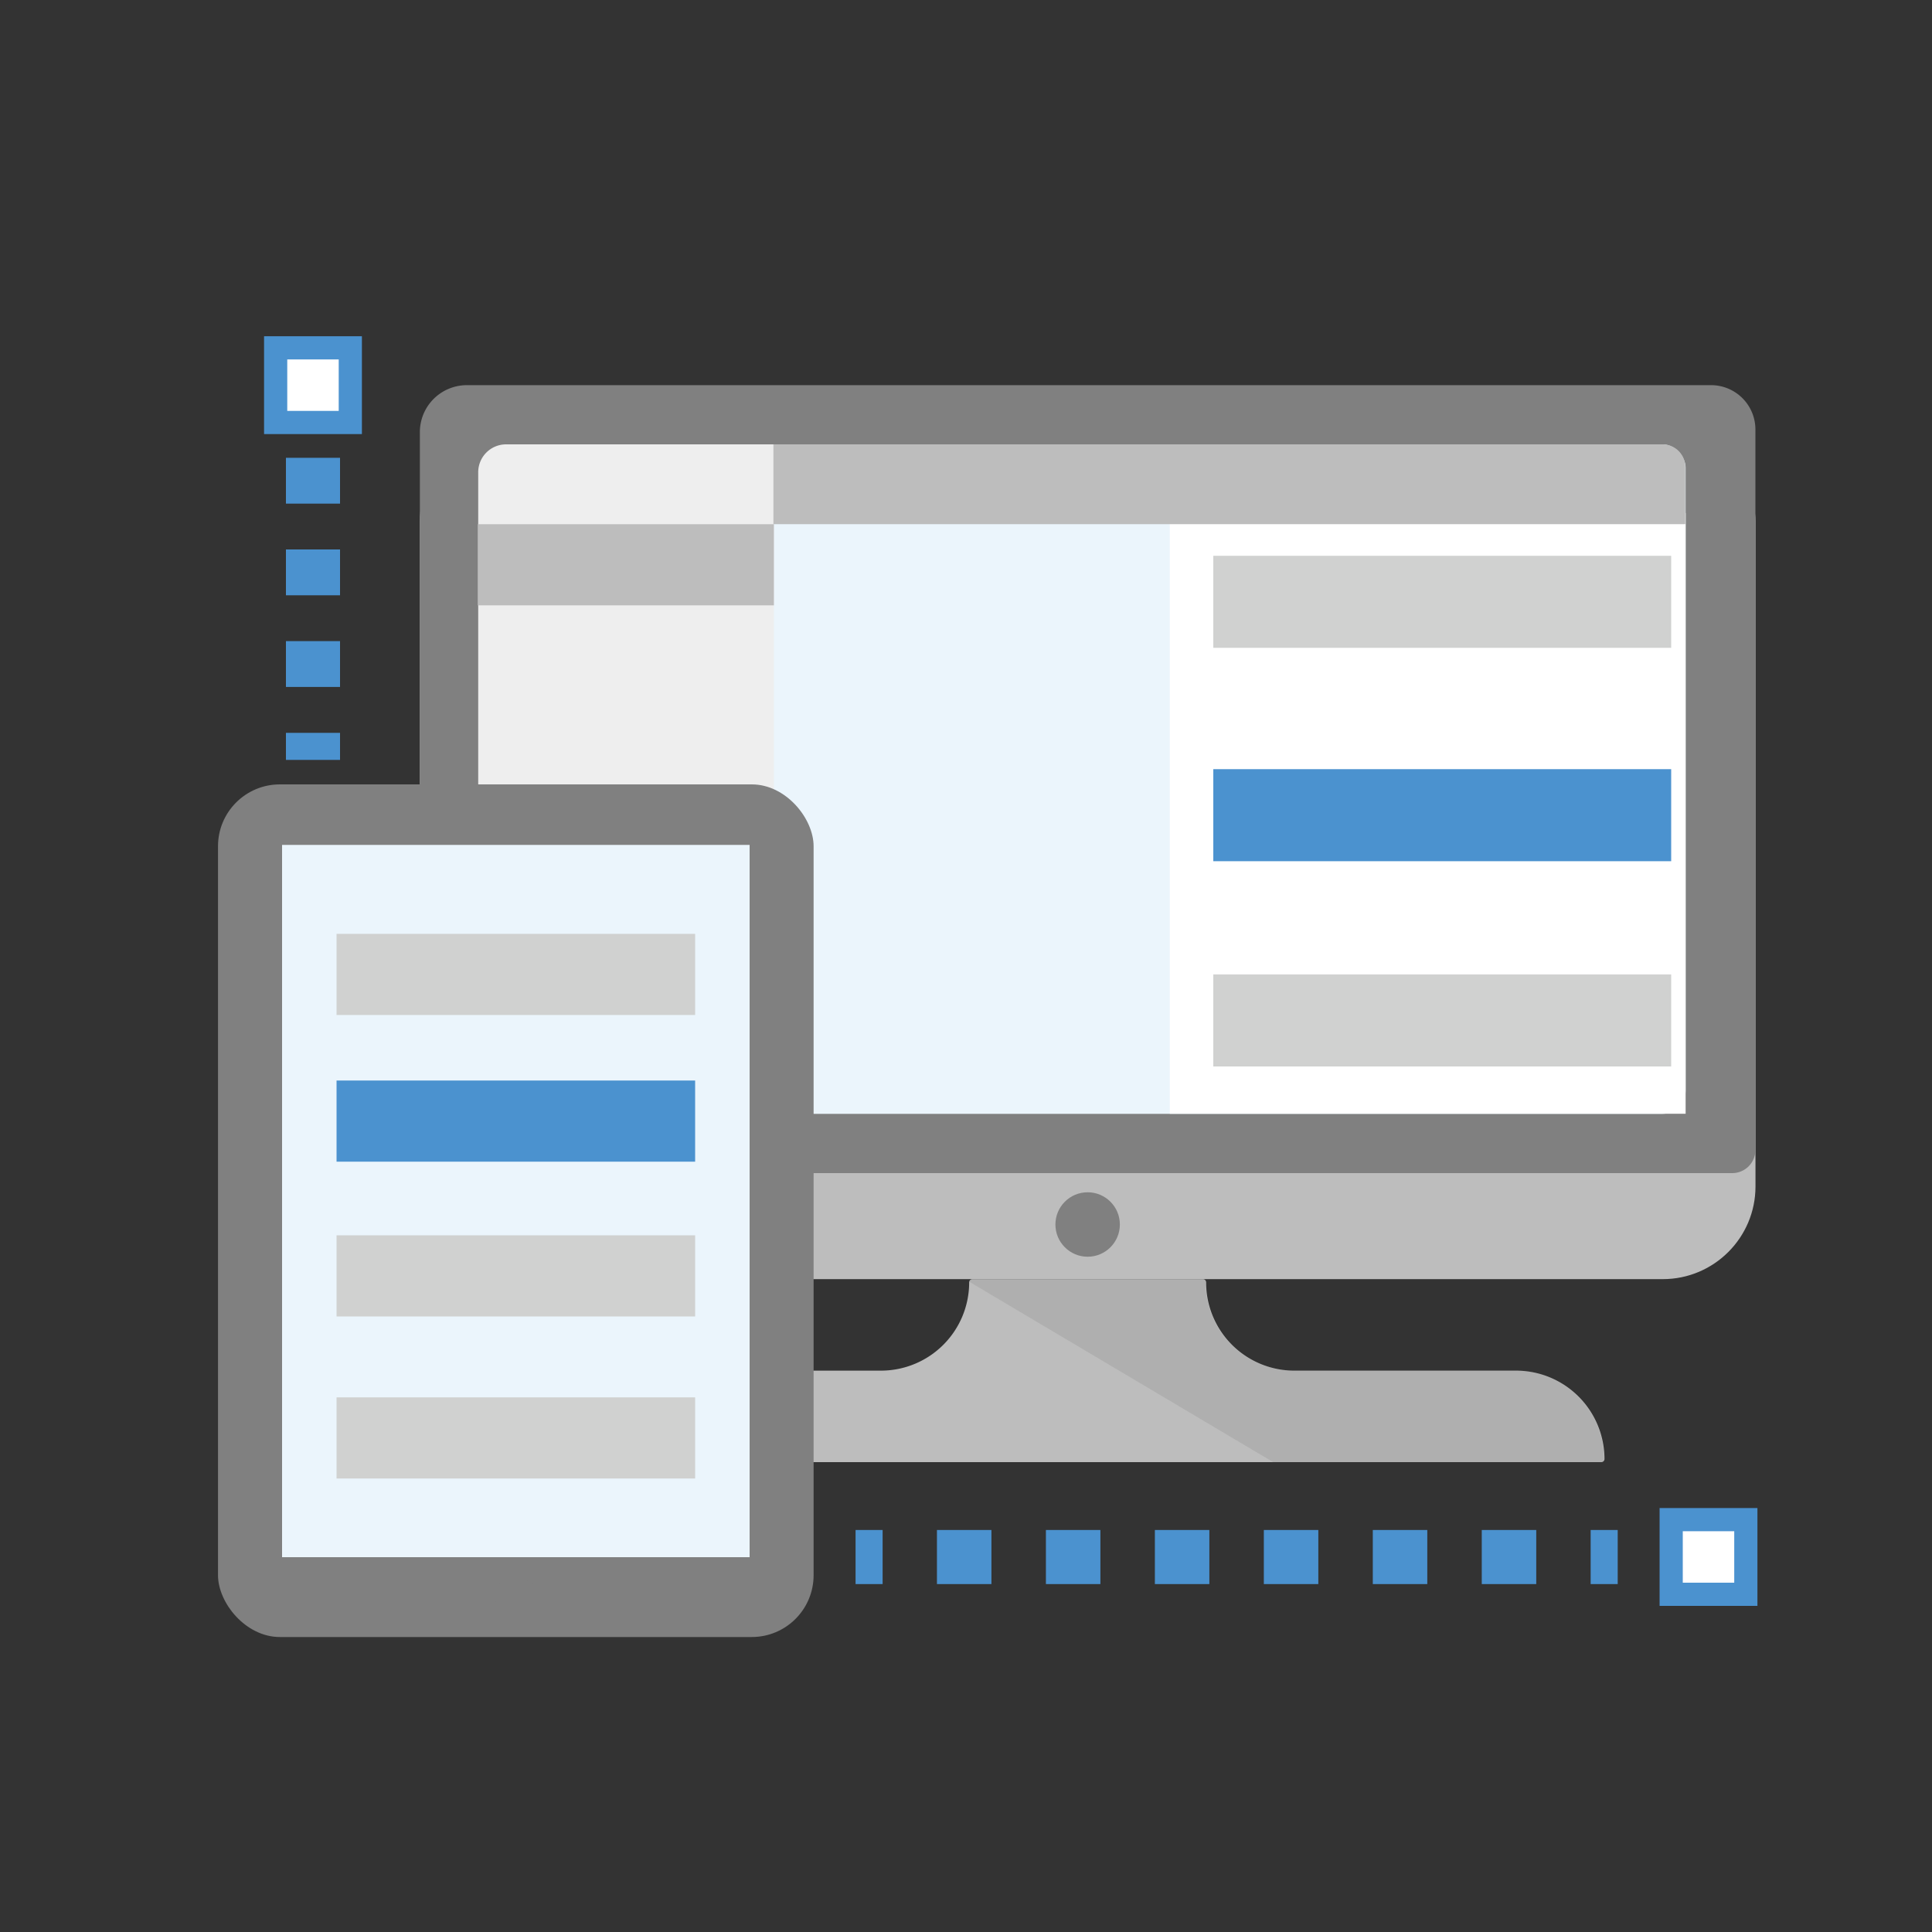 <svg id="Display" xmlns="http://www.w3.org/2000/svg" viewBox="0 0 250 250"><rect x="0" y="0" width="250" height="250" fill="#333333" stroke="none"/><defs><style>.cls-1{fill:#bdbdbd;}.cls-2{fill:gray;}.cls-3{fill:#ebf5fc;}.cls-4{fill:#eee;}.cls-5{opacity:0.21;}.cls-11,.cls-12,.cls-13,.cls-6{fill:none;}.cls-7{fill:#414141;opacity:0.54;}.cls-14,.cls-8{fill:#fff;}.cls-9{fill:#4b92cf;}.cls-10{fill:#d0d1d0;}.cls-11,.cls-12,.cls-13,.cls-14{stroke:#4b92cf;stroke-miterlimit:10;}.cls-11,.cls-12,.cls-13{stroke-width:7px;}.cls-12{stroke-dasharray:5.93 5.93;}.cls-13{stroke-dasharray:7.05 7.05;}.cls-14{stroke-width:3px;}</style></defs><title>Marketing Icons</title><rect class="cls-1" x="54.33" y="55.44" width="172.83" height="110.08" rx="12" ry="12"/><path class="cls-2" d="M60.41,49.84h161a5.74,5.74,0,0,1,5.74,5.74V148.8a3,3,0,0,1-3,3H57.33a3,3,0,0,1-3-3V55.92A6.08,6.08,0,0,1,60.41,49.84Z"/><rect class="cls-3" x="63.41" y="57.5" width="154.71" height="86.63" rx="3" ry="3"/><path class="cls-4" d="M65.45,57.5h34.69a0,0,0,0,1,0,0v89.28a0,0,0,0,1,0,0h-35a3.26,3.26,0,0,1-3.26-3.26V61.11A3.61,3.61,0,0,1,65.45,57.5Z"/><circle class="cls-2" cx="140.74" cy="158.45" r="4.17"/><path class="cls-1" d="M196.2,177.36H167.49a11.42,11.42,0,0,1-11.42-11.42h0a.42.42,0,0,0-.42-.42H125.83a.42.42,0,0,0-.42.42h0A11.42,11.42,0,0,1,114,177.36H85.29a11.45,11.45,0,0,0-11.42,11.42h0a.42.42,0,0,0,.42.42H207.2a.42.42,0,0,0,.42-.42h0A11.45,11.45,0,0,0,196.2,177.36Z"/><g class="cls-5"><path class="cls-6" d="M125.83,165.1h-.91l.52.31A.41.41,0,0,1,125.83,165.1Z"/><path class="cls-6" d="M155.66,165.1a.42.42,0,0,1,.42.42,11.42,11.42,0,0,0,11.42,11.42H196.2a11.45,11.45,0,0,1,11.42,11.42.42.42,0,0,1-.42.42h2V165.1Z"/><path class="cls-7" d="M207.56,188.77a11.45,11.45,0,0,0-11.42-11.42H167.43A11.42,11.42,0,0,1,156,165.94a.42.42,0,0,0-.42-.42H125.77a.41.41,0,0,0-.39.31l39.36,23.36h42.41A.42.42,0,0,0,207.56,188.77Z"/></g><rect class="cls-8" x="151.37" y="66.39" width="66.75" height="77.73"/><rect class="cls-9" x="60.77" y="122.5" width="38.56" height="10.5"/><rect class="cls-1" x="61.83" y="67.83" width="38.31" height="10.5"/><rect class="cls-10" x="157" y="71.92" width="59.25" height="11.91"/><rect class="cls-9" x="157" y="99.53" width="59.25" height="11.91"/><rect class="cls-10" x="157" y="126.09" width="59.25" height="11.91"/><path class="cls-1" d="M100.14,57.5h115a2.94,2.94,0,0,1,2.94,2.94v7.39a0,0,0,0,1,0,0h-118a0,0,0,0,1,0,0V57.5A0,0,0,0,1,100.14,57.5Z"/><rect class="cls-2" x="28.21" y="101.5" width="77.07" height="110.33" rx="8" ry="8"/><rect class="cls-3" x="36.5" y="109.33" width="60.5" height="92.17"/><circle class="cls-2" cx="66.75" cy="206.62" r="2.62"/><rect class="cls-10" x="43.55" y="120.84" width="46.4" height="10.5"/><rect class="cls-9" x="43.55" y="139.82" width="46.4" height="10.5"/><rect class="cls-10" x="43.55" y="159.85" width="46.4" height="10.5"/><rect class="cls-10" x="43.55" y="180.82" width="46.4" height="10.5"/><path class="cls-11" d="M40.5,98.33v-3.5"/><path class="cls-12" d="M40.5,88.89V56.28"/><path class="cls-11" d="M40.5,53.33v-3.5"/><path class="cls-11" d="M209.33,201.48h-3.5"/><path class="cls-13" d="M198.79,201.48H117.73"/><path class="cls-11" d="M114.21,201.48h-3.5"/><rect class="cls-14" x="35.67" y="45.01" width="9.66" height="9.66"/><rect class="cls-14" x="216.25" y="196.64" width="9.66" height="9.66"/></svg>